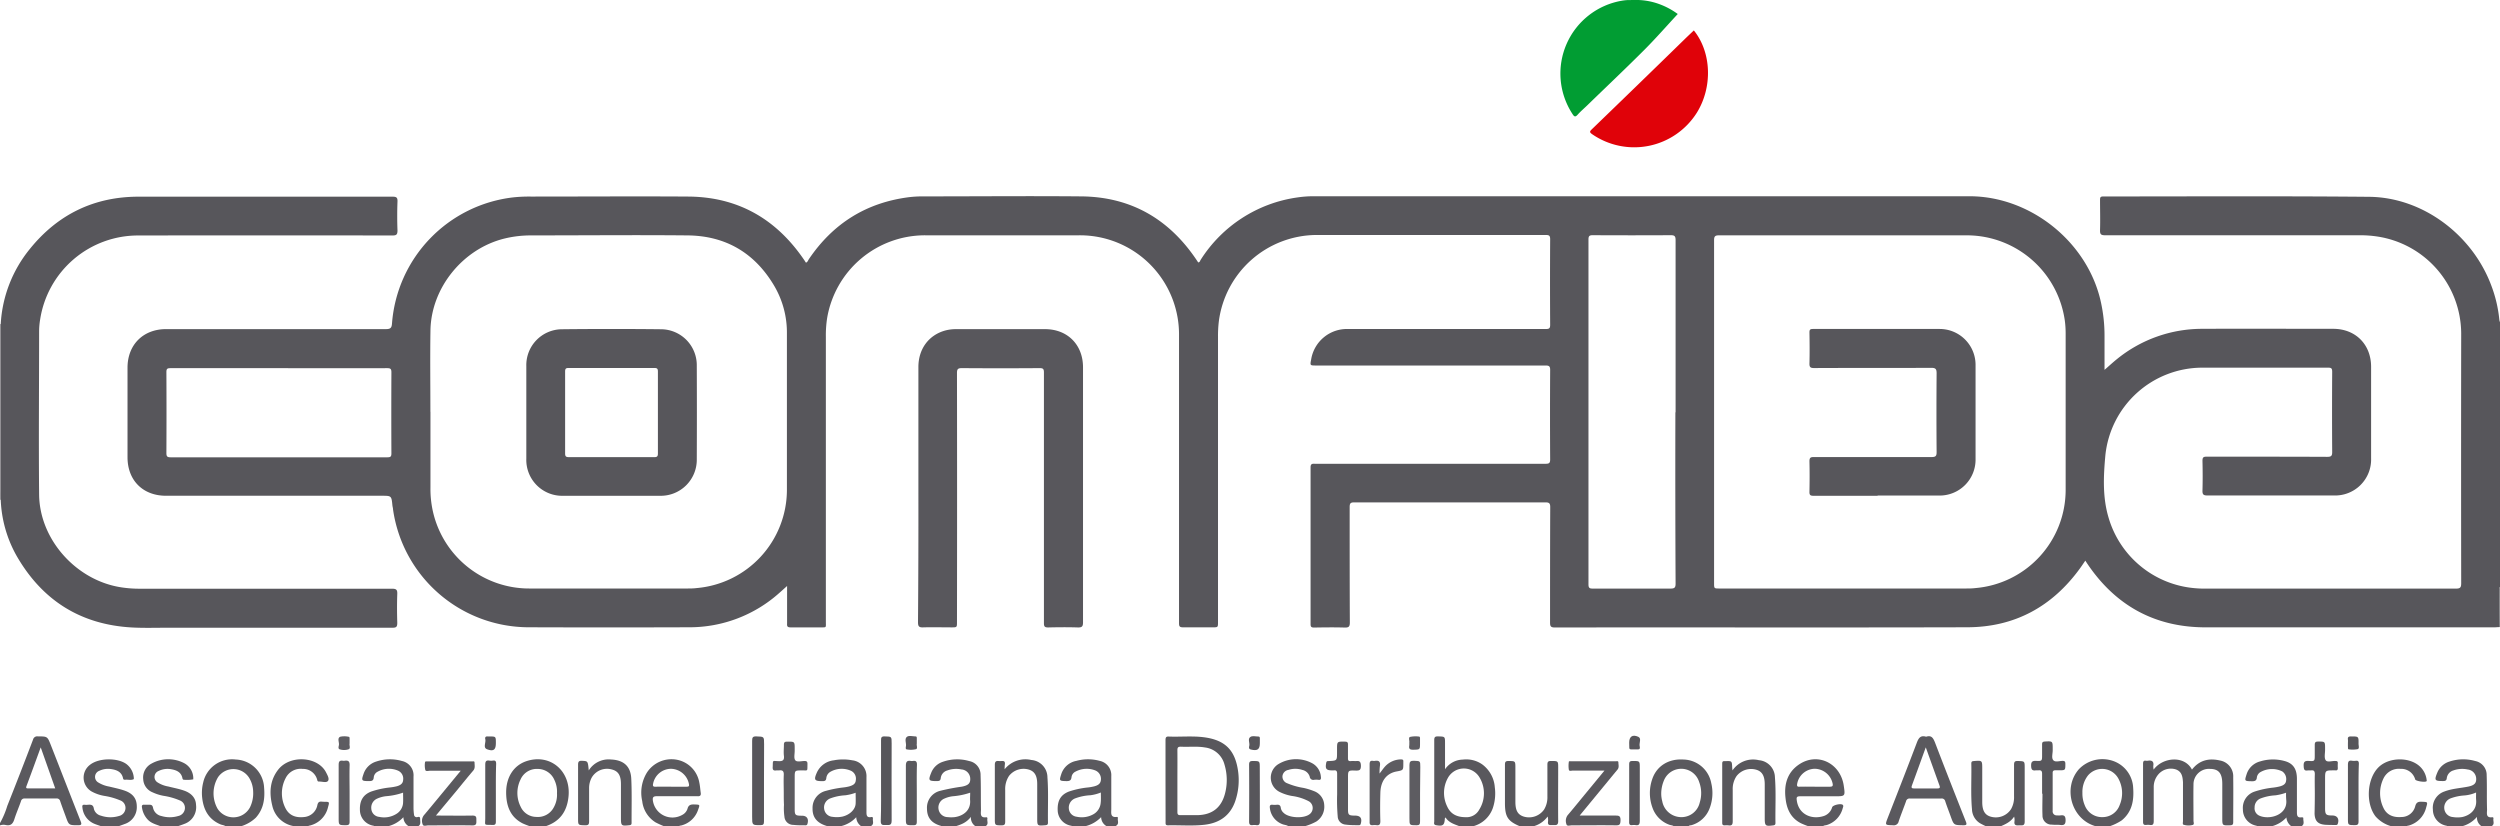 <svg id="Livello_1" data-name="Livello 1" xmlns="http://www.w3.org/2000/svg" width="706.75" height="233.64" viewBox="0 0 706.75 233.64">
  <defs>
    <style>
      .cls-1 {
        fill: #57565b;
      }

      .cls-2 {
        fill: #019d33;
      }

      .cls-3 {
        fill: #5a595e;
      }

      .cls-4 {
        fill: #59585d;
      }

      .cls-5 {
        fill: #58575c;
      }

      .cls-6 {
        fill: #88878b;
      }

      .cls-7 {
        fill: #e00209;
      }

      .cls-8 {
        fill: #5d5c61;
      }
    </style>
  </defs>
  <g>
    <path class="cls-1" d="M707,177.48c-.48,0-1,.07-1.44.07q-40.78,0-81.59,0c-14.46,0-25.64-6.23-33.63-18.25-.11-.17-.21-.34-.39-.61-.53.77-1,1.49-1.51,2.19-7.85,10.81-18.44,16.61-31.83,16.65-38.88.11-77.75,0-116.63.06-1.13,0-1.35-.33-1.35-1.39,0-10.88,0-21.75.05-32.63,0-1.14-.34-1.35-1.4-1.35q-27,0-54,0c-1.07,0-1.3.29-1.3,1.33,0,10.88,0,21.75.05,32.63,0,1.19-.33,1.46-1.47,1.43-2.87-.09-5.75-.05-8.63,0-.71,0-1-.16-1-.92q0-22.2,0-44.38c0-1.14.63-1,1.29-1h44.64c6.84,0,13.68,0,20.52,0,1,0,1.28-.21,1.28-1.24q-.08-12.66,0-25.31c0-1-.3-1.23-1.27-1.23q-32.46,0-64.91,0c-1.72,0-1.72,0-1.38-1.74a10.24,10.24,0,0,1,10.44-8.58q13.26,0,26.52,0c9.8,0,19.59,0,29.39,0,.92,0,1.21-.19,1.21-1.17q-.08-12.1,0-24.23c0-1-.32-1.18-1.23-1.18-21.67,0-43.35,0-65,0A28,28,0,0,0,345,91a34.43,34.43,0,0,0-.24,4.3q0,40.36,0,80.73c0,1.52,0,1.52-1.56,1.52-2.76,0-5.52,0-8.28,0-1,0-1.18-.27-1.18-1.19q0-16.68,0-33.35V94.81a28,28,0,0,0-24.64-27.89,28.59,28.59,0,0,0-3.59-.2H262a28.06,28.06,0,0,0-27.75,23.47,31.73,31.73,0,0,0-.35,5.25q0,40.25,0,80.49c0,1.81.24,1.62-1.56,1.63-2.8,0-5.6,0-8.4,0-.87,0-1.06-.27-1-1.08,0-3.47,0-6.94,0-10.62-.82.73-1.48,1.34-2.15,1.92a38.07,38.07,0,0,1-25.62,9.75q-22.67.08-45.35,0a38.79,38.79,0,0,1-38.28-33.33c0-.36-.13-.71-.17-1.07-.27-2.78-.27-2.78-3-2.78h-61c-6.54,0-10.89-4.34-10.89-10.89q0-12.64,0-25.3c0-6.5,4.42-10.92,10.91-10.92q31.08,0,62.15,0c1.33,0,1.62-.39,1.71-1.61A38.84,38.84,0,0,1,145.5,56a42.34,42.34,0,0,1,5-.23c14.88,0,29.76-.1,44.63,0,13.91.13,24.65,6.3,32.48,17.69.23.32.44.66.66,1,.49-.18.6-.65.83-1,6.84-10.1,16.24-16,28.4-17.53a32.67,32.67,0,0,1,4-.21c14.92,0,29.84-.14,44.75,0,13.9.17,24.63,6.39,32.37,17.86.18.26.35.53.53.8.48,0,.53-.46.71-.73a38.77,38.77,0,0,1,27.32-17.63,30.89,30.89,0,0,1,4.9-.34H557.2c17.38,0,33.54,13.07,37.18,30.05a44.08,44.08,0,0,1,1,9.51c0,3.1,0,6.2,0,9.52,1.26-1.09,2.33-2.09,3.46-3a38.17,38.17,0,0,1,24.36-8.6c12.28-.07,24.56,0,36.84,0,6.3,0,10.69,4.42,10.7,10.72v25.9a10.17,10.17,0,0,1-10.53,10.49c-11.92,0-23.83,0-35.75,0-1.1,0-1.42-.28-1.39-1.38.08-2.8.07-5.6,0-8.4,0-1,.26-1.19,1.2-1.19,11.36,0,22.72,0,34.08.05,1.07,0,1.4-.24,1.39-1.36q-.08-11.34,0-22.67c0-1-.25-1.18-1.18-1.18-11.88,0-23.76,0-35.64,0A27.58,27.58,0,0,0,595.61,129c-.53,5.83-.81,11.74.9,17.49a27.83,27.83,0,0,0,24.53,20c.8.07,1.6.11,2.4.11q35.63,0,71.27,0c1.22,0,1.5-.31,1.5-1.51q-.06-35.33,0-70.65a27.86,27.86,0,0,0-23.67-27.37,32,32,0,0,0-4.78-.36q-36.11,0-72.23,0c-1.19,0-1.45-.32-1.42-1.46.09-2.83,0-5.67,0-8.51,0-.66.06-1,.88-1,25.08,0,50.16-.14,75.23.1C685.34,56,699.4,66.57,704.75,81A37.2,37.2,0,0,1,707,90.67a4.1,4.1,0,0,0,.19.66v74.85c-.35.27-.23.66-.23,1C706.94,170.61,706.94,174.05,707,177.48ZM485,116.67V165c0,1.57,0,1.57,1.51,1.57H556c1,0,1.92,0,2.87-.12a27.86,27.86,0,0,0,25.52-27.64V94.44a27.2,27.2,0,0,0-.25-3.71,28,28,0,0,0-27.48-24c-23.43,0-46.87,0-70.3,0-1.14,0-1.36.35-1.36,1.41Q485,92.39,485,116.67Zm-362.88-.06h0q0,10.73,0,21.46a29.19,29.19,0,0,0,.68,6.66,27.91,27.91,0,0,0,27.48,21.84H194.6c.92,0,1.84,0,2.75-.12a27.91,27.91,0,0,0,25.54-27.63V94.45a26,26,0,0,0-3.55-13.38c-5.49-9.33-13.72-14.22-24.53-14.32-14.75-.15-29.51,0-44.27,0a31.39,31.39,0,0,0-7.47.88c-11.79,2.89-20.76,13.93-20.95,26C122,101.26,122.1,108.93,122.1,116.61Zm352,.15q0-24.35,0-48.7c0-1.13-.33-1.38-1.41-1.37q-11,.06-22,0c-.92,0-1.22.21-1.22,1.19q0,48.77,0,97.52c0,1,.3,1.2,1.22,1.19,7.32,0,14.64,0,22,0,1.07,0,1.41-.25,1.41-1.38Q474,141,474.06,116.76ZM79.32,104.28c-10.23,0-20.47,0-30.7,0-.87,0-1.15.16-1.15,1.1q.06,11.44,0,22.9c0,.94.23,1.2,1.19,1.2q30.65,0,61.29,0c.89,0,1.13-.21,1.13-1.11q-.06-11.46,0-22.91c0-.93-.22-1.18-1.17-1.18C99.71,104.3,89.52,104.28,79.32,104.28Z" transform="translate(-0.43 -0.2)"/>
    <path class="cls-2" d="M462.37.2a19,19,0,0,1,7,1.11h0a21,21,0,0,1,5.36,2.85c-3.09,3.33-6.09,6.76-9.31,10-5.22,5.23-10.59,10.31-15.89,15.45-1,1-2.14,1.94-3.09,3-.75.86-1.05.46-1.5-.23A20.88,20.88,0,0,1,458.9.41a14.45,14.45,0,0,1,1.64-.19Z" transform="translate(-0.43 -0.2)"/>
    <path class="cls-3" d="M.43,232.88A24.25,24.25,0,0,0,2.5,228q3.71-9.33,7.27-18.71a1.21,1.21,0,0,1,1.39-.91c2.67,0,2.68,0,3.65,2.48,2.81,7.16,5.59,14.32,8.41,21.48.32.82.34,1.17-.74,1.15-2.58,0-2.58,0-3.45-2.4-.53-1.46-1.09-2.92-1.58-4.39a1,1,0,0,0-1.13-.77q-4.43,0-8.87,0a1,1,0,0,0-1.1.8c-.59,1.69-1.31,3.34-1.84,5-.39,1.28-1,2-2.43,1.71a2.83,2.83,0,0,0-1.65.1Zm11.51-21.4c-1.41,3.86-2.68,7.37-4,10.88-.13.36-.27.72.35.72h7.75Z" transform="translate(-0.43 -0.2)"/>
    <path class="cls-4" d="M413.2,233.84c-1.51-.6-3.14-1-4.12-2.56-.09.14-.19.22-.19.3-.1,1.92-.55,2.25-2.49,1.9-.78-.14-.51-.71-.51-1.11,0-4.6,0-9.2,0-13.8,0-3,0-6.07,0-9.11,0-.83.19-1.1,1.05-1.08,2,.05,2,0,2,1.93v7.36a6.22,6.22,0,0,1,5-2.73,7.91,7.91,0,0,1,5.47,1.32,8.81,8.81,0,0,1,3.6,6.5,13,13,0,0,1-.53,5.8,8.06,8.06,0,0,1-5.86,5.28Zm1.52-2.62a4.07,4.07,0,0,0,3.88-2.12,8.67,8.67,0,0,0,.16-9,5.15,5.15,0,0,0-9,0,8.71,8.71,0,0,0-.23,8.05C410.46,230.22,412.11,231.2,414.72,231.22Z" transform="translate(-0.43 -0.2)"/>
    <path class="cls-3" d="M638.54,233.84c-.08-.25-.31-.21-.48-.27A4.62,4.62,0,0,1,634.5,229a4.81,4.81,0,0,1,3.25-5,25.2,25.2,0,0,1,5.37-1.15,14.82,14.82,0,0,0,1.88-.35c.82-.25,1.61-.59,1.71-1.61a2.62,2.62,0,0,0-1.1-2.62,6.61,6.61,0,0,0-6.28.28,2.1,2.1,0,0,0-.88,1.39c-.07,1-.63,1.15-1.51,1.12-2-.05-2-.06-1.41-1.93a5.45,5.45,0,0,1,3.81-3.67,12.31,12.31,0,0,1,6.86-.14c2.45.63,3.55,2.2,3.57,5q0,4.74,0,9.48c0,.9.09,1.64,1.29,1.45.24,0,.55,0,.52.29-.07.71.4,1.52-.35,2.11a1.73,1.73,0,0,0-.21.25h-2.64a3.35,3.35,0,0,1-1.58-2.61,8.48,8.48,0,0,1-4.66,2.61Zm8.16-9.54a14.75,14.75,0,0,1-3,.74,13.84,13.84,0,0,0-4.3.92,2.66,2.66,0,0,0-1.59,2.46,2.26,2.26,0,0,0,1.29,2.35c2.86,1.32,8.12-.15,7.65-4.44A19.41,19.41,0,0,1,646.7,224.3Z" transform="translate(-0.43 -0.2)"/>
    <path class="cls-3" d="M234.17,233.84c0-.2-.21-.2-.36-.25-2.51-.85-3.71-2.42-3.67-4.83a4.92,4.92,0,0,1,3.84-5,31.45,31.45,0,0,1,4.81-.94,11.72,11.72,0,0,0,1.77-.32c.88-.28,1.75-.61,1.81-1.78a2.44,2.44,0,0,0-1.44-2.65,6.45,6.45,0,0,0-5.77.33,2.31,2.31,0,0,0-1.13,1.76c-.09.72-.39.87-1.07.87-2.29,0-2.53-.34-1.58-2.48a6,6,0,0,1,4.76-3.41,14,14,0,0,1,5.24,0,4.49,4.49,0,0,1,4,4.74c0,3.2,0,6.39,0,9.59,0,1-.08,2,1.4,1.7a.34.34,0,0,1,.42.42c-.11.67.37,1.45-.37,2a1.73,1.73,0,0,0-.21.25H244a3.2,3.2,0,0,1-1.51-2.62,8.61,8.61,0,0,1-4.73,2.62Zm8.15-9.53a13.43,13.43,0,0,1-2.93.72,14.18,14.18,0,0,0-4.32.91,2.73,2.73,0,0,0-1.64,3,2.56,2.56,0,0,0,2.37,2.18,7.88,7.88,0,0,0,2.74-.06c2.1-.48,3.69-2,3.78-3.66C242.37,226.42,242.32,225.43,242.32,224.31Z" transform="translate(-0.43 -0.2)"/>
    <path class="cls-3" d="M266.57,233.84c-.06-.19-.22-.2-.37-.24-2.5-.77-3.7-2.32-3.71-4.77a4.89,4.89,0,0,1,3.75-5.07,57.55,57.55,0,0,1,6.1-1.17c1.78-.35,2.39-.92,2.38-2.15a2.68,2.68,0,0,0-2.5-2.72,7.29,7.29,0,0,0-4,.29,2.54,2.54,0,0,0-1.84,2.16c-.09.8-.5.83-1.11.84-2.33,0-2.47-.17-1.58-2.37a5.28,5.28,0,0,1,3.31-3.09,12.21,12.21,0,0,1,7.42-.2,3.94,3.94,0,0,1,3.22,4c.12,3.23.05,6.47.11,9.7,0,1-.42,2.45,1.52,2.19.28,0,.32.23.29.41-.14.66.38,1.44-.36,2-.12.1-.26.17-.38.26h-2.4a2.87,2.87,0,0,1-1.51-2.79c-1.33,1.76-3,2.26-4.73,2.79Zm8.13-9.55a19.81,19.81,0,0,1-4.78,1,7.86,7.86,0,0,0-2.42.63,2.74,2.74,0,0,0-1.74,3.06,2.65,2.65,0,0,0,2.59,2.22,8.62,8.62,0,0,0,2,0c2.51-.37,4.6-2,4.32-4.89C274.65,225.68,274.7,225.08,274.7,224.29Z" transform="translate(-0.43 -0.2)"/>
    <path class="cls-3" d="M692.29,233.84c-.07-.25-.3-.2-.48-.26a4.6,4.6,0,0,1-3.6-4.51,4.83,4.83,0,0,1,3.3-5.13c2.14-.81,4.44-.92,6.66-1.36,1.67-.34,2.29-.93,2.28-2.13a2.67,2.67,0,0,0-2.38-2.71A7.33,7.33,0,0,0,694,218a2.6,2.6,0,0,0-1.86,2.15c-.08.77-.47.85-1.1.85-2.31,0-2.48-.2-1.59-2.37a5.4,5.4,0,0,1,3.42-3.13,12.32,12.32,0,0,1,7.31-.16,4,4,0,0,1,3.23,4c.12,3.23,0,6.47.11,9.7,0,1-.43,2.45,1.51,2.19.28,0,.33.23.29.41-.13.66.38,1.44-.35,2l-.39.26h-2.4a2.87,2.87,0,0,1-1.5-2.78,8.34,8.34,0,0,1-4.74,2.78Zm8.13-9.6a10.35,10.35,0,0,1-3.37.84,13.57,13.57,0,0,0-3.84.82,2.8,2.8,0,0,0-1.77,3,2.63,2.63,0,0,0,2.42,2.28,8,8,0,0,0,2.62,0c2-.42,4.22-1.89,3.95-4.86C700.38,225.64,700.42,225,700.42,224.24Z" transform="translate(-0.43 -0.2)"/>
    <path class="cls-3" d="M188.33,233.84a24.63,24.63,0,0,1-2.56-1.15,8.08,8.08,0,0,1-3.78-6,10.84,10.84,0,0,1,1.31-8.06,8.26,8.26,0,0,1,8.38-3.67,7.94,7.94,0,0,1,6.44,6.44c.22,1,.27,2,.41,2.95.11.76-.23,1-.95.94-3.83,0-7.67,0-11.5,0-1,0-1.2.36-1.08,1.25a5.58,5.58,0,0,0,8.23,4.07,3,3,0,0,0,1.55-1.75c.29-1.16,1-1.28,2-1.24,1.55.07,1.55,0,1,1.51a6.75,6.75,0,0,1-4.68,4.41c-.25.08-.59,0-.74.3Zm1.83-11.24c1.47,0,2.94,0,4.42,0,.6,0,.72-.18.61-.77a5.29,5.29,0,0,0-5.05-4.29,5.19,5.19,0,0,0-5.08,4.23c-.13.63,0,.85.68.84C187.21,222.57,188.68,222.6,190.16,222.6Z" transform="translate(-0.43 -0.2)"/>
    <path class="cls-3" d="M511.83,233.84a23,23,0,0,1-2.3-.92c-2.84-1.46-4-4-4.32-7-.47-3.9.44-7.38,3.89-9.66,5.21-3.44,11.63-.3,12.56,6.05.44,3,.44,3-2.57,3-3.24,0-6.48,0-9.71,0-.89,0-1.16.17-1,1.14.52,4.06,4.3,5.57,7.71,4.41a3.65,3.65,0,0,0,2.29-2.45c.23-.64,2.51-1.15,3-.67.26.26.1.6,0,.9a6.75,6.75,0,0,1-4.47,4.78c-.4.13-.88.06-1.2.43Zm1.61-11.24c1.44,0,2.88,0,4.32,0,.73,0,.89-.23.75-.91a5.27,5.27,0,0,0-5-4.16,5.15,5.15,0,0,0-5,4.15c-.13.65-.08,1,.69.92C510.57,222.56,512,222.6,513.44,222.6Z" transform="translate(-0.43 -0.2)"/>
    <path class="cls-3" d="M106.26,233.84c-.09-.24-.31-.21-.49-.26a4.52,4.52,0,0,1-3.59-4.38c-.1-2.63.9-4.33,3.16-5.22a24.76,24.76,0,0,1,5.37-1.17,14.63,14.63,0,0,0,1.89-.33c.91-.26,1.75-.68,1.8-1.81a2.46,2.46,0,0,0-1.39-2.58,6.53,6.53,0,0,0-5.78.25,2,2,0,0,0-1.14,1.61c-.07,1.05-.66,1.07-1.45,1.06-2,0-2.09-.13-1.44-2a5.43,5.43,0,0,1,3.53-3.5,12.16,12.16,0,0,1,7.31-.18,4.13,4.13,0,0,1,3.29,4.41c0,3,0,6,0,9a15.25,15.25,0,0,0,.15,1.79.73.73,0,0,0,.57.67c.4.13,1.17-.47,1.15.5,0,.77.36,1.7-.71,2.14h-2.4a3,3,0,0,1-1.62-2.62,8.73,8.73,0,0,1-4.62,2.62Zm8.12-9.56a18.67,18.67,0,0,1-4.75,1,8.31,8.31,0,0,0-2.53.67,2.77,2.77,0,0,0-1.7,2.89,2.45,2.45,0,0,0,2.23,2.29,6.54,6.54,0,0,0,4.84-.83,3.92,3.92,0,0,0,1.9-3C114.44,226.3,114.38,225.34,114.38,224.28Z" transform="translate(-0.43 -0.2)"/>
    <path class="cls-3" d="M303.52,233.84c-.09-.24-.31-.2-.49-.25a4.52,4.52,0,0,1-3.59-4.25c-.12-2.76.82-4.43,3.12-5.35a24.47,24.47,0,0,1,5.48-1.18,13,13,0,0,0,1.76-.32c.92-.25,1.74-.65,1.85-1.77a2.58,2.58,0,0,0-1.56-2.71,6.68,6.68,0,0,0-5.56.3,2,2,0,0,0-1.18,1.58c-.09,1-.64,1.15-1.51,1.13-1.94-.06-2-.07-1.4-1.94a5.55,5.55,0,0,1,4.27-3.78,12.4,12.4,0,0,1,6.62,0,4.12,4.12,0,0,1,3.26,4.3c0,3.12,0,6.23,0,9.35,0,1-.34,2.44,1.56,2.19.28,0,.34.2.3.39-.12.66.37,1.43-.34,2-.12.1-.24.18-.37.27h-2.4a3,3,0,0,1-1.62-2.6,9.15,9.15,0,0,1-4.62,2.6Zm8.12-9.6a11.49,11.49,0,0,1-3,.78,14.26,14.26,0,0,0-4.41.94,2.8,2.8,0,0,0-1.64,2.8,2.5,2.5,0,0,0,2.21,2.33,6.69,6.69,0,0,0,4.52-.59,4.06,4.06,0,0,0,2.27-3.3C311.71,226.26,311.64,225.31,311.64,224.24Z" transform="translate(-0.43 -0.2)"/>
    <path class="cls-3" d="M150.42,233.84a23.28,23.28,0,0,1-2.2-.85c-3.55-1.78-4.67-5-4.7-8.63-.05-4.48,2.17-7.82,5.79-9,6.73-2.2,12.61,2.88,11.83,10.12-.45,4.26-2.55,7.06-6.64,8.36Zm7.47-9.4a7.58,7.58,0,0,0-.72-3.72,5.13,5.13,0,0,0-4.71-3.14,5,5,0,0,0-4.88,3,8.61,8.61,0,0,0,.07,7.74,4.88,4.88,0,0,0,4.4,2.82,5.06,5.06,0,0,0,4.89-2.62A7.27,7.27,0,0,0,157.89,224.44Z" transform="translate(-0.43 -0.2)"/>
    <path class="cls-3" d="M592.7,233.84c-.05-.06-.08-.16-.15-.17-6.56-2.06-9-10.75-4.43-16a9.21,9.21,0,0,1,9.68-2.35,8.43,8.43,0,0,1,5.68,7.7c.25,3.48-.32,6.69-3.21,9.08a14.65,14.65,0,0,1-3.49,1.7Zm-3.57-9.49a8.42,8.42,0,0,0,.66,3.5,5.18,5.18,0,0,0,5,3.35,5.12,5.12,0,0,0,4.87-3.41,8.57,8.57,0,0,0-.32-7.4,5.23,5.23,0,0,0-8.66-.94A7.55,7.55,0,0,0,589.13,224.35Z" transform="translate(-0.43 -0.2)"/>
    <path class="cls-3" d="M473.67,233.84c-.36-.37-.87-.31-1.3-.48a7.86,7.86,0,0,1-4.76-4.75,12,12,0,0,1-.07-8.21c1.28-3.72,4.68-5.77,8.86-5.48a8.18,8.18,0,0,1,7.81,6.72,12,12,0,0,1-.51,7.17,7.75,7.75,0,0,1-5,4.64c-.32.11-.75,0-.95.39Zm-3.61-9.12a8.37,8.37,0,0,0,.29,2,5.47,5.47,0,0,0,5,4.47,5.3,5.3,0,0,0,5.59-4.09,8.92,8.92,0,0,0-.17-5.86,5.29,5.29,0,0,0-10-.27A9.65,9.65,0,0,0,470.06,224.72Z" transform="translate(-0.43 -0.2)"/>
    <path class="cls-3" d="M64.26,233.84c-.42-.4-1-.38-1.5-.59-3.36-1.42-4.81-4.14-5.18-7.59a12.05,12.05,0,0,1,.3-4.27,8.36,8.36,0,0,1,9.21-6.47,8.33,8.33,0,0,1,8,7.94c.26,3.11-.11,6-2.33,8.49a10.46,10.46,0,0,1-4.39,2.49ZM72,224a7.73,7.73,0,0,0-.94-3.56,5.25,5.25,0,0,0-9-.51,8.84,8.84,0,0,0-.13,8.88,5.31,5.31,0,0,0,9.19-.42A9,9,0,0,0,72,224Z" transform="translate(-0.43 -0.2)"/>
    <path class="cls-3" d="M364.72,233.84c-.49-.45-1.17-.4-1.74-.64a5.5,5.5,0,0,1-3.56-4.58c-.1-.67.09-1,.8-.91a4.87,4.87,0,0,0,1.08,0c.7-.09,1.13.12,1.21.89a2.37,2.37,0,0,0,.83,1.42c1.5,1.45,5.7,1.64,7.33.34a2.19,2.19,0,0,0-.24-3.64,14.23,14.23,0,0,0-4.76-1.5,12.68,12.68,0,0,1-3.61-1.2,4.5,4.5,0,0,1-.24-7.8,9.65,9.65,0,0,1,9.51-.28,4.71,4.71,0,0,1,2.51,3.85c.09.56,0,1-.71.86a5.26,5.26,0,0,0-1.19,0,1,1,0,0,1-1.25-.88,2.8,2.8,0,0,0-2.12-1.92,6.3,6.3,0,0,0-3.89,0,2,2,0,0,0-1.7,1.78,2,2,0,0,0,1.35,2,19.75,19.75,0,0,0,4.59,1.31,18.11,18.11,0,0,1,3,.92,4.39,4.39,0,0,1,2.87,3.94,5,5,0,0,1-2.21,4.63,15.65,15.65,0,0,1-3.26,1.34Z" transform="translate(-0.43 -0.2)"/>
    <path class="cls-3" d="M29.22,233.84c-.66-.24-1.33-.44-2-.71a5.53,5.53,0,0,1-3.49-4.63c-.09-.57,0-.85.66-.79a3.93,3.93,0,0,0,.84,0c.88-.07,1.57-.07,1.74,1.15a2.65,2.65,0,0,0,2,1.93,8.25,8.25,0,0,0,5.06.1,2.36,2.36,0,0,0,1.87-2.11,2.25,2.25,0,0,0-1.53-2.33A18.88,18.88,0,0,0,30,225.21a11.36,11.36,0,0,1-3.71-1.28,4.53,4.53,0,0,1-.44-7.5c2.47-2,7.81-2.07,10.33-.22a5.36,5.36,0,0,1,2.08,3.9c0,.11,0,.31,0,.34-.74.41-1.55.11-2.32.18-.29,0-.62.1-.72-.39-.37-1.78-1.7-2.37-3.31-2.61a5.71,5.71,0,0,0-3.39.47,1.83,1.83,0,0,0-.23,3.35,8.67,8.67,0,0,0,3,1.11c1.43.35,2.89.64,4.28,1.12,2.41.81,3.5,2.26,3.53,4.42a5,5,0,0,1-3.46,5.06c-.61.24-1.24.45-1.86.68Z" transform="translate(-0.43 -0.2)"/>
    <path class="cls-3" d="M46,233.84c-1.33-.55-2.79-.83-3.86-2a6.3,6.3,0,0,1-1.58-3.4c-.09-.51.07-.77.61-.75s.88,0,1.32,0c.67,0,1.06.07,1.21.9a3,3,0,0,0,2.37,2.3,8.28,8.28,0,0,0,4.73,0,2.37,2.37,0,0,0,1.91-2.19,2.25,2.25,0,0,0-1.5-2.24,18.72,18.72,0,0,0-4.47-1.27,12.7,12.7,0,0,1-3.18-1,4.19,4.19,0,0,1-2.64-3.69,4.41,4.41,0,0,1,2.3-4.41,9.74,9.74,0,0,1,9.3-.13,4.87,4.87,0,0,1,2.55,4.1c0,.16,0,.44,0,.46a9.35,9.35,0,0,1-2.48.13.48.48,0,0,1-.58-.44c-.34-1.66-1.57-2.26-3.09-2.53a5.69,5.69,0,0,0-3.62.46A1.81,1.81,0,0,0,45,221.4a8.12,8.12,0,0,0,3,1.14c1.43.37,2.88.63,4.28,1.1,2.33.76,3.52,2.22,3.57,4.13a5,5,0,0,1-3.34,5.36c-.64.26-1.31.47-2,.71Z" transform="translate(-0.43 -0.2)"/>
    <path class="cls-4" d="M562,233.84a20.41,20.41,0,0,1-1.87-.94,4.81,4.81,0,0,1-2.22-3.91c-.39-4.3-.09-8.62-.19-12.93,0-.5.15-.67.68-.71,2.41-.19,2.41-.21,2.41,2.19v9.35c0,2.49.75,3.76,2.5,4.21a5.14,5.14,0,0,0,5.65-2.17,6.72,6.72,0,0,0,.84-3.56c0-3,0-5.91,0-8.87,0-.83.11-1.2,1.08-1.17,1.93.08,1.93,0,1.93,2,0,5,0,10.07,0,15.11,0,1.26-.66,1.07-1.4,1.08s-1.7.2-1.48-1.13a3.46,3.46,0,0,0-.11-1.33c-1,1.53-2.49,2.17-4,2.82Z" transform="translate(-0.43 -0.2)"/>
    <path class="cls-3" d="M83.46,233.84s0-.1-.06-.11a7.48,7.48,0,0,1-6-5.79c-.89-3.6-.69-7.11,1.66-10.14,3.33-4.29,11.25-3.79,13.56.78.39.77,1,1.8.52,2.4s-1.66.12-2.53.17c-.48,0-.46-.38-.55-.65A4.11,4.11,0,0,0,86,217.57a4.74,4.74,0,0,0-4.79,2.55,9.25,9.25,0,0,0-.09,8.53c1,2,2.79,2.79,5.23,2.53a4.16,4.16,0,0,0,3.81-3.43c.29-1.27,1.12-.88,1.83-.89,1.62,0,1.61,0,1.17,1.53a6.93,6.93,0,0,1-5.22,5.21c-.16,0-.32.05-.37.24Z" transform="translate(-0.43 -0.2)"/>
    <path class="cls-3" d="M676.7,233.84A9.25,9.25,0,0,1,672,231c-2.87-3.72-2.44-10.73.9-13.95,2.86-2.76,8.47-2.92,11.47-.31a6.22,6.22,0,0,1,2.06,3.82c0,.15.08.36,0,.46-.28.44-3.06,0-3.22-.46a4.08,4.08,0,0,0-4.15-3,4.8,4.8,0,0,0-4.87,2.82,9.5,9.5,0,0,0,0,8.12c.9,2,2.68,2.87,5.14,2.67a4,4,0,0,0,3.87-3c.29-1.13.82-1.37,1.88-1.32,1.69.09,1.7,0,1.23,1.62a7,7,0,0,1-4.92,5.11c-.21.06-.5,0-.58.29Z" transform="translate(-0.43 -0.2)"/>
    <path class="cls-5" d="M430.23,233.84c-3.54-1.47-4.35-2.7-4.35-6.62,0-3.6,0-7.19,0-10.79,0-.78.12-1.11,1-1.09,1.94,0,1.95,0,1.95,1.95v9.59c0,2.46.68,3.65,2.4,4.18a5.2,5.2,0,0,0,5.71-2,6.64,6.64,0,0,0,.94-3.66c0-3,0-6,0-9,0-.81.18-1.09,1.05-1.07,2,0,2,0,2,1.92,0,5-.05,10.07,0,15.1,0,1.24-.66,1.11-1.42,1.09s-1.63.27-1.45-1a4,4,0,0,0-.11-1.41,7.33,7.33,0,0,1-4.35,2.84Z" transform="translate(-0.43 -0.2)"/>
    <path class="cls-6" d="M.64,141.5a.76.76,0,0,0-.21,0V91.81a.76.76,0,0,0,.21,0c0,.24,0,.48,0,.71l0,46.5C.66,139.83.65,140.66.64,141.5Z" transform="translate(-0.43 -0.2)"/>
    <path class="cls-1" d="M707,177.48c0-3.43,0-6.87,0-10.3,0-.34-.12-.73.23-1v11.28Z" transform="translate(-0.43 -0.2)"/>
    <path class="cls-1" d="M.64,141.5c0-.84,0-1.67,0-2.51l0-46.5c0-.23,0-.47,0-.71a36.73,36.73,0,0,1,8.23-21.2C16.74,60.83,27,55.81,39.6,55.8c23.91,0,47.83,0,71.75,0,1.12,0,1.5.2,1.45,1.4q-.15,4.08,0,8.16c0,1.21-.36,1.41-1.47,1.41q-35.86-.06-71.75,0a28,28,0,0,0-27.81,23.8,20.39,20.39,0,0,0-.28,3.22c0,15.43-.15,30.87,0,46.3.17,12.79,10.66,24.31,23.35,26.17a33.69,33.69,0,0,0,5,.37q35.7,0,71.39,0c1.2,0,1.56.26,1.51,1.49-.1,2.72-.08,5.44,0,8.16,0,1.08-.24,1.39-1.36,1.38q-31.79,0-63.59,0c-3.32,0-6.64.11-10-.07-14.57-.79-25.43-7.67-32.67-20.26A34.87,34.87,0,0,1,.64,141.5Z" transform="translate(-0.43 -0.2)"/>
    <path class="cls-5" d="M260.06,139.58q0-17.81,0-35.62c0-5.13,2.94-9.07,7.64-10.34a11.76,11.76,0,0,1,3.08-.37q12.54,0,25.08,0c6.36,0,10.74,4.41,10.74,10.8q0,36,0,72.09c0,1.16-.3,1.47-1.46,1.44-2.79-.09-5.6-.07-8.39,0-.93,0-1.2-.22-1.2-1.18,0-11.47,0-22.95,0-34.42q0-18.24,0-36.47c0-1-.23-1.25-1.24-1.24q-11,.08-21.95,0c-1.07,0-1.39.23-1.39,1.35q.06,35.21,0,70.41c0,1.53,0,1.53-1.55,1.53-2.68,0-5.36-.08-8,0-1.29.06-1.47-.39-1.47-1.53Q260.09,157.81,260.06,139.58Z" transform="translate(-0.43 -0.2)"/>
    <path class="cls-7" d="M479.28,8.8c5,6.21,5.34,16,.86,23.24a20.92,20.92,0,0,1-29.59,6.11c-.78-.55-.77-.77-.09-1.42q13.07-12.61,26.06-25.29C477.43,10.55,478.36,9.68,479.28,8.8Z" transform="translate(-0.43 -0.2)"/>
    <path class="cls-5" d="M329.92,220.93c0-3.83,0-7.66,0-11.5,0-.85.23-1.07,1.06-1,3.23.11,6.48-.22,9.7.18,6.15.77,9,3.7,9.79,9.85a18.4,18.4,0,0,1-.85,8.26c-1.43,4.12-4.53,6.17-8.7,6.64-3.41.39-6.86.08-10.29.16-.77,0-.69-.44-.69-.93Zm3.36-.05c0,3,0,5.91,0,8.87,0,.67.18.91.87.89,1.64,0,3.28,0,4.91,0,4.11-.13,6.64-2.14,7.68-6.1a15.11,15.11,0,0,0-.14-8.17,6.52,6.52,0,0,0-5.51-4.86c-2.26-.39-4.54-.1-6.81-.22-.78,0-1,.18-1,1C333.31,215.13,333.28,218,333.28,220.88Z" transform="translate(-0.43 -0.2)"/>
    <path class="cls-4" d="M609.26,217.77c2.54-3.5,8.7-4.11,10.84,0,2.06-2.66,4.77-3.31,7.9-2.58a4.54,4.54,0,0,1,3.76,4.74c.06,4.24,0,8.47,0,12.71,0,.72-.28.85-.91.87-2.18.06-2.18.08-2.18-2.08v-9.59c0-3-1-4.25-3.44-4.27a4.36,4.36,0,0,0-4.7,4.37c-.06,3.43,0,6.87,0,10.3,0,.41.34,1.11-.34,1.2a4.7,4.7,0,0,1-2.47-.09c-.34-.14-.16-.66-.16-1q0-5,0-10c0-.32,0-.64,0-1-.1-1.51-.28-3-2-3.63a4.65,4.65,0,0,0-5,1.44,5.44,5.44,0,0,0-1.27,3.65c0,3.16,0,6.31,0,9.47,0,.88-.19,1.28-1.11,1.13a3.85,3.85,0,0,0-1,0c-.64.06-.91-.14-.91-.85q0-8.22,0-16.42c0-.66.15-1,.85-.88a1.93,1.93,0,0,0,.48,0c1.22-.21,1.79.23,1.56,1.51A5.31,5.31,0,0,0,609.26,217.77Z" transform="translate(-0.43 -0.2)"/>
    <path class="cls-3" d="M544.94,208.47c1.53-.49,2,.36,2.52,1.65,2.84,7.44,5.76,14.85,8.69,22.26.35.88.3,1.14-.74,1.12-2.62-.05-2.62,0-3.52-2.51-.51-1.42-1.07-2.83-1.54-4.27a1,1,0,0,0-1.12-.78q-4.43,0-8.87,0a1,1,0,0,0-1.1.81c-.67,1.87-1.42,3.72-2.06,5.61a1.39,1.39,0,0,1-1.61,1.14c-2.3-.07-2.3,0-1.46-2.18,2.74-7,5.51-14.09,8.19-21.17C542.83,208.81,543.4,208,544.94,208.47Zm-.09,3c-1.36,3.73-2.61,7.22-3.89,10.7-.24.65-.19.93.61.92,2.19,0,4.39,0,6.59,0,.64,0,.78-.21.58-.77C547.47,218.8,546.21,215.27,544.85,211.48Z" transform="translate(-0.43 -0.2)"/>
    <path class="cls-3" d="M166.87,218a6.62,6.62,0,0,1,6.3-3.09c3.57.16,5.56,1.9,5.72,5.45.2,4.15.07,8.31.09,12.47,0,.44-.14.6-.61.66-2.3.25-2.4.18-2.4-2.13,0-3.16,0-6.31,0-9.47,0-2.5-.77-3.7-2.58-4.16a5,5,0,0,0-5.68,2.29,6.22,6.22,0,0,0-.74,3c0,3.12,0,6.24,0,9.35,0,.9-.21,1.16-1.12,1.14-2-.06-2,0-2-2,0-5,0-10.07,0-15.1,0-.91.24-1.17,1.14-1.13C166.62,215.37,166.62,215.31,166.87,218Z" transform="translate(-0.43 -0.2)"/>
    <path class="cls-5" d="M284.44,217.67a7.5,7.5,0,0,1,7.55-2.62,4.93,4.93,0,0,1,4.55,4.9c.32,4.27.08,8.55.15,12.82,0,.51-.19.67-.7.72-2.34.19-2.34.21-2.34-2.06v-9.59c0-2.33-.73-3.58-2.38-4.08a5.22,5.22,0,0,0-5.58,1.78,6.7,6.7,0,0,0-1.09,4c0,2.95,0,5.91,0,8.87,0,.79-.13,1.12-1,1.11-1.92,0-1.93,0-1.93-1.87,0-5.08,0-10.16,0-15.23,0-1.12.5-1.14,1.29-1.07s1.74-.37,1.54,1A9.24,9.24,0,0,0,284.44,217.67Z" transform="translate(-0.43 -0.2)"/>
    <path class="cls-5" d="M490.21,218a7,7,0,0,1,7.47-2.89,4.93,4.93,0,0,1,4.52,4.8c.34,4.31.08,8.63.15,12.94,0,.43-.14.62-.61.68-2.24.3-2.42.16-2.42-2.08v-9.47c0-2.38-.7-3.63-2.3-4.15a5.21,5.21,0,0,0-5.68,1.79,6.48,6.48,0,0,0-1.07,3.86c0,3,0,5.91,0,8.87,0,.95-.24,1.32-1.19,1.18a4.79,4.79,0,0,0-1.07,0c-.5,0-.71-.16-.71-.69q0-8.39,0-16.78c0-.53.18-.74.7-.68h.12c1.92-.08,1.92-.08,2,1.8C490.12,217.31,490.15,217.5,490.21,218Z" transform="translate(-0.43 -0.2)"/>
    <path class="cls-3" d="M447,230.76c3.56,0,6.78,0,10,0,1,0,1.58,0,1.55,1.35s-.39,1.43-1.5,1.41c-4.07-.06-8.15,0-12.23,0-.54,0-1.43.36-1.56-.33a2.7,2.7,0,0,1,.32-2.5c1.86-2.19,3.67-4.43,5.5-6.65l4.94-6c-3.12,0-6,0-8.92,0-.4,0-1.05.27-1.16-.24a7.32,7.32,0,0,1,0-2.24c0-.22.42-.15.65-.15h12.6c.28,0,.75-.16.76.32,0,.69.27,1.43-.27,2.06-.8.95-1.58,1.91-2.37,2.87Z" transform="translate(-0.43 -0.2)"/>
    <path class="cls-3" d="M123.66,230.76c3.63,0,7,.06,10.33,0,1.23,0,1.1.61,1.11,1.39s.08,1.41-1.12,1.39c-4.15-.08-8.31,0-12.47,0-.55,0-1.41.37-1.6-.31a2.61,2.61,0,0,1,.31-2.5c1.75-2.08,3.48-4.18,5.21-6.28s3.39-4.1,5.25-6.37c-3,0-5.8,0-8.57,0-.5,0-1.26.27-1.44-.18a5.74,5.74,0,0,1-.1-2.12c0-.41.39-.33.65-.33h12.72c.25,0,.65-.11.64.31,0,.77.25,1.57-.37,2.29-1.58,1.85-3.11,3.75-4.65,5.63Z" transform="translate(-0.43 -0.2)"/>
    <path class="cls-8" d="M222,224.47c0-1.72-.08-3.44,0-5.15.07-1.16-.36-1.48-1.4-1.32-.23,0-.48,0-.72,0-.85.14-1.08-.23-1-1.06.08-1.89-.18-1.64,1.59-1.56,1.21.05,1.73-.23,1.57-1.53-.12-1,0-2.07,0-3.11,0-.69.23-.87.89-.88,2.16,0,2.16-.07,2.16,2.12v.48c0,.92-.29,2.09.17,2.67s1.72.21,2.62.2c.75,0,.83.32.82.94-.05,2.13.19,1.69-1.69,1.72s-1.92,0-1.92,2c0,3,0,6,0,9,0,1.6.21,1.79,1.81,1.81h.23c1.44,0,2,.94,1.55,2.35-.15.42-.47.37-.77.36-1.08,0-2.16,0-3.23-.12a2.49,2.49,0,0,1-2.49-2.3,16.25,16.25,0,0,1-.13-3.34C222,226.63,222,225.55,222,224.47Z" transform="translate(-0.43 -0.2)"/>
    <path class="cls-3" d="M378.44,224.76c0-2.17,0-4,0-5.77,0-.77-.19-1.12-1-1a2.16,2.16,0,0,1-.36,0c-1.74,0-2.06-.43-1.72-2.17.1-.55.45-.45.79-.47,2.26-.12,2.26-.12,2.26-2.45v-.84c0-2.26,0-2.23,2.21-2.2.66,0,.91.18.88.87,0,1.28,0,2.56,0,3.84,0,.65.2.85.82.79s1,0,1.43,0c1.06-.14,1.38.2,1.41,1.32,0,1.28-.47,1.39-1.51,1.36-2.14-.08-2.14,0-2.14,2.06v9c0,1.42.24,1.64,1.68,1.67h.24c1.61,0,2.13.76,1.68,2.33-.11.39-.35.39-.62.38-1.24,0-2.49,0-3.71-.17A2.39,2.39,0,0,1,378.6,231,53.39,53.39,0,0,1,378.44,224.76Z" transform="translate(-0.43 -0.2)"/>
    <path class="cls-5" d="M654.83,224.6c0-1.84-.06-3.68,0-5.52,0-.93-.28-1.22-1.15-1.08-.27,0-.56,0-.83,0-1,.18-1.12-.31-1.17-1.18-.07-1.2.25-1.59,1.48-1.5,1.64.12,1.65,0,1.65-1.6,0-1,0-1.92,0-2.88,0-.7.13-1,.92-1,2,0,2-.05,2,2v.36c0,1-.3,2.23.17,2.91s1.79.17,2.73.22c.48,0,.75.11.7.67a9.55,9.55,0,0,0,0,1.31c0,.53-.18.74-.69.67h-.36c-2.55,0-2.55,0-2.55,2.53,0,2.71,0,5.43,0,8.15,0,1.84.26,2.07,2.07,2.08,1.39,0,2,1,1.51,2.37-.14.37-.42.31-.68.31-.95,0-1.92,0-2.87-.06-2.06-.16-2.92-1.07-3-3.15C654.8,228.35,654.83,226.47,654.83,224.6Z" transform="translate(-0.43 -0.2)"/>
    <path class="cls-5" d="M577.73,224.6c0-1.88,0-3.75,0-5.63,0-.81-.25-1.08-1-1-.24,0-.49,0-.72,0-1.09.18-1.37-.25-1.38-1.34s.37-1.38,1.41-1.33c1.69.08,1.69,0,1.69-1.69,0-1,0-2,0-3,0-.55.18-.74.75-.78,2.25-.13,2.25-.15,2.25,2.14,0,.12,0,.24,0,.36,0,.95-.39,2.14.17,2.78s1.73.2,2.63.19c.67,0,.77.26.78.84,0,1.82,0,1.82-1.82,1.82-.36,0-.72,0-1.08,0s-.7.16-.69.68c0,3.6,0,7.19,0,10.78a1.13,1.13,0,0,0,1.23,1.29,5.13,5.13,0,0,0,1,0c1-.14,1.41.18,1.42,1.33s-.37,1.52-1.48,1.38c-.79-.1-1.6,0-2.39-.1a2.54,2.54,0,0,1-2.66-2.66c-.09-2,0-4.06,0-6.1Z" transform="translate(-0.43 -0.2)"/>
    <path class="cls-1" d="M216.41,220.87c0,3.84,0,7.67,0,11.5,0,.79-.14,1.11-1,1.1-2.35,0-2.35,0-2.35-2.39,0-7.15,0-14.29,0-21.44,0-.95.16-1.3,1.21-1.26,2.17.08,2.17,0,2.17,2.2Z" transform="translate(-0.43 -0.2)"/>
    <path class="cls-8" d="M390.43,218.88c.61-.78,1.05-1.43,1.56-2a6.19,6.19,0,0,1,4.47-2c.52,0,.75.12.69.66,0,.15,0,.32,0,.48,0,1.92,0,1.92-1.89,2.27-2.83.52-4.5,2.64-4.6,6-.08,2.68-.09,5.35,0,8,0,1-.28,1.31-1.21,1.18a3.84,3.84,0,0,0-.83,0c-.74.08-1.05-.14-1-1,0-5.39,0-10.78,0-16.17,0-.75.17-1.14,1-1a1.29,1.29,0,0,0,.48,0c1.12-.19,1.62.19,1.44,1.39A15.34,15.34,0,0,0,390.43,218.88Z" transform="translate(-0.43 -0.2)"/>
    <path class="cls-1" d="M249.5,220.88c0-3.8,0-7.59,0-11.39,0-.77.09-1.13,1-1.11,2,.05,2,0,2,2,0,7.27-.05,14.55,0,21.82,0,1.48-.8,1.2-1.65,1.23s-1.47.09-1.43-1.18C249.56,228.47,249.5,224.68,249.5,220.88Z" transform="translate(-0.43 -0.2)"/>
    <path class="cls-8" d="M99.26,224.43c0,2.67,0,5.34,0,8,0,.72-.12,1.05-1,1.05-2.09,0-2.09,0-2.09-2.06,0-5,0-10,0-15,0-1,.31-1.29,1.22-1.16a1.24,1.24,0,0,0,.47,0c1.05-.15,1.45.17,1.41,1.33C99.19,219.24,99.26,221.83,99.26,224.43Z" transform="translate(-0.43 -0.2)"/>
    <path class="cls-8" d="M401.88,224.49c0,2.63,0,5.27,0,7.9,0,.78-.13,1.13-1,1.11-2,0-2,0-2-2,0-5,0-10,0-15,0-1,.31-1.26,1.28-1.23,1.78.08,1.79,0,1.79,1.77Z" transform="translate(-0.43 -0.2)"/>
    <path class="cls-3" d="M259.61,224.49c0,2.67,0,5.34,0,8,0,.82-.25,1-1,1-2.09,0-2.09,0-2.09-2.07,0-4.9,0-9.81,0-14.71,0-1.21.36-1.57,1.46-1.38a1.93,1.93,0,0,0,.48,0c.92-.15,1.22.18,1.19,1.14C259.56,219.14,259.61,221.82,259.61,224.49Z" transform="translate(-0.43 -0.2)"/>
    <path class="cls-1" d="M140.61,224.41c0,2.67,0,5.35,0,8,0,.73-.13,1.06-1,1-2.52-.08-2,.26-2-2,0-5,0-10,0-15,0-.9.19-1.34,1.17-1.19a3,3,0,0,0,1,0c.78-.11.92.26.91,1C140.59,219,140.61,221.7,140.61,224.41Z" transform="translate(-0.43 -0.2)"/>
    <path class="cls-1" d="M356.59,224.45c0,2.63,0,5.27,0,7.9,0,.91-.25,1.24-1.13,1.1a3,3,0,0,0-.84,0c-.85.12-1.08-.23-1.07-1.06q.06-8,0-16c0-.87.28-1.06,1.09-1.05,1.93,0,1.93,0,1.93,2Z" transform="translate(-0.43 -0.2)"/>
    <path class="cls-1" d="M667.19,224.35c0,2.67,0,5.34,0,8,0,.8-.16,1.12-1,1.11-2,0-2,0-2-1.93,0-5,0-10,0-15,0-1,.17-1.44,1.22-1.26a3.36,3.36,0,0,0,1,0c.7-.09.88.22.87.88C667.17,218.92,667.19,221.64,667.19,224.35Z" transform="translate(-0.43 -0.2)"/>
    <path class="cls-1" d="M461,224.48c0-2.72,0-5.43,0-8.15,0-.75.15-1,1-1,2,0,2,0,2,2,0,4.95,0,9.91,0,14.86,0,1-.22,1.43-1.25,1.26a2.89,2.89,0,0,0-.83,0c-.76.11-.95-.21-.93-.94C461,229.84,461,227.16,461,224.48Z" transform="translate(-0.43 -0.2)"/>
    <path class="cls-8" d="M398.84,210.1c.1-.47-.31-1.38.2-1.57a7.26,7.26,0,0,1,2.48-.11c.32,0,.35.26.35.51,0,.44,0,.88,0,1.32,0,1.9,0,1.85-1.91,1.9-.85,0-1.3-.17-1.14-1.11A7.11,7.11,0,0,0,398.84,210.1Z" transform="translate(-0.43 -0.2)"/>
    <path class="cls-8" d="M99.26,210.41c-.12.47.32,1.29-.21,1.58a3.89,3.89,0,0,1-2.46.08c-.73-.14-.38-.89-.34-1.32.08-.78-.53-1.84.34-2.27a5.52,5.52,0,0,1,2.37,0c.32,0,.29.32.3.55Z" transform="translate(-0.43 -0.2)"/>
    <path class="cls-3" d="M259.61,210.45c-.13.46.33,1.34-.22,1.54a6,6,0,0,1-2.47.09c-.61,0-.41-.63-.37-1,.11-.9-.51-2.06.35-2.63.56-.36,1.55-.08,2.34-.07.33,0,.37.24.37.49Z" transform="translate(-0.43 -0.2)"/>
    <path class="cls-1" d="M140.61,210.23c0,1.9-.61,2.48-2.48,1.79-1.23-.46-.27-1.89-.51-2.85-.13-.53.1-.85.71-.77a3.65,3.65,0,0,0,.47,0C140.61,208.4,140.61,208.4,140.61,210.23Z" transform="translate(-0.43 -0.2)"/>
    <path class="cls-1" d="M356.59,210.28c0,1.79-.69,2.27-2.55,1.81-.76-.19-.47-.8-.42-1.17.12-.83-.56-1.93.4-2.45.56-.3,1.41-.05,2.13-.06.4,0,.44.24.44.55S356.59,209.84,356.59,210.28Z" transform="translate(-0.43 -0.2)"/>
    <path class="cls-1" d="M461,210.15c0-1.69.9-2.4,2.55-1.67,1,.44.25,1.69.4,2.57.06.34.27,1-.43,1s-1.35,0-2,0c-.35,0-.49-.16-.49-.51S461,210.63,461,210.15Z" transform="translate(-0.43 -0.2)"/>
    <path class="cls-1" d="M664.19,210.15a5.87,5.87,0,0,0,0-.84c-.12-.76.21-.93.93-.92,2.08,0,2.1,0,2.07,2.06,0,.53.3,1.36-.24,1.53a7.39,7.39,0,0,1-2.49.06c-.3,0-.25-.35-.26-.58C664.18,211,664.19,210.59,664.19,210.15Z" transform="translate(-0.43 -0.2)"/>
    <path class="cls-1" d="M531.23,140.36c-6,0-12.08,0-18.12,0-.87,0-1.17-.19-1.15-1.12.06-2.87.07-5.75,0-8.63,0-1.07.37-1.21,1.3-1.2,11.08,0,22.15,0,33.23,0,1.19,0,1.43-.33,1.42-1.45q-.09-11.1,0-22.19c0-1.19-.22-1.59-1.52-1.58-11,.06-22.07,0-33.11.06-1,0-1.35-.22-1.32-1.3.08-2.91.05-5.83,0-8.75,0-.74.14-1,1-1,11.92,0,23.84,0,35.75,0a10.15,10.15,0,0,1,10.21,10.34q0,13.19,0,26.38a10.15,10.15,0,0,1-10.39,10.37H531.23Z" transform="translate(-0.43 -0.2)"/>
    <path class="cls-1" d="M173.25,140.36H159.69a10.15,10.15,0,0,1-10.47-10.53q0-13.07,0-26.14a10.14,10.14,0,0,1,10-10.41q14.09-.16,28.19,0a10.16,10.16,0,0,1,10,10.3q.06,13.2,0,26.39A10.19,10.19,0,0,1,187,140.36C182.44,140.38,177.84,140.36,173.25,140.36Zm0-10.92c4,0,8.08,0,12.12,0,.85,0,1.05-.24,1.05-1.07q0-11.56,0-23.14c0-.8-.23-1-1-1q-12.12,0-24.23,0c-.77,0-1,.19-1,1q0,11.56,0,23.14c0,.85.24,1.07,1.08,1.06C165.26,129.42,169.26,129.44,173.26,129.44Z" transform="translate(-0.43 -0.2)"/>
  </g>
</svg>
